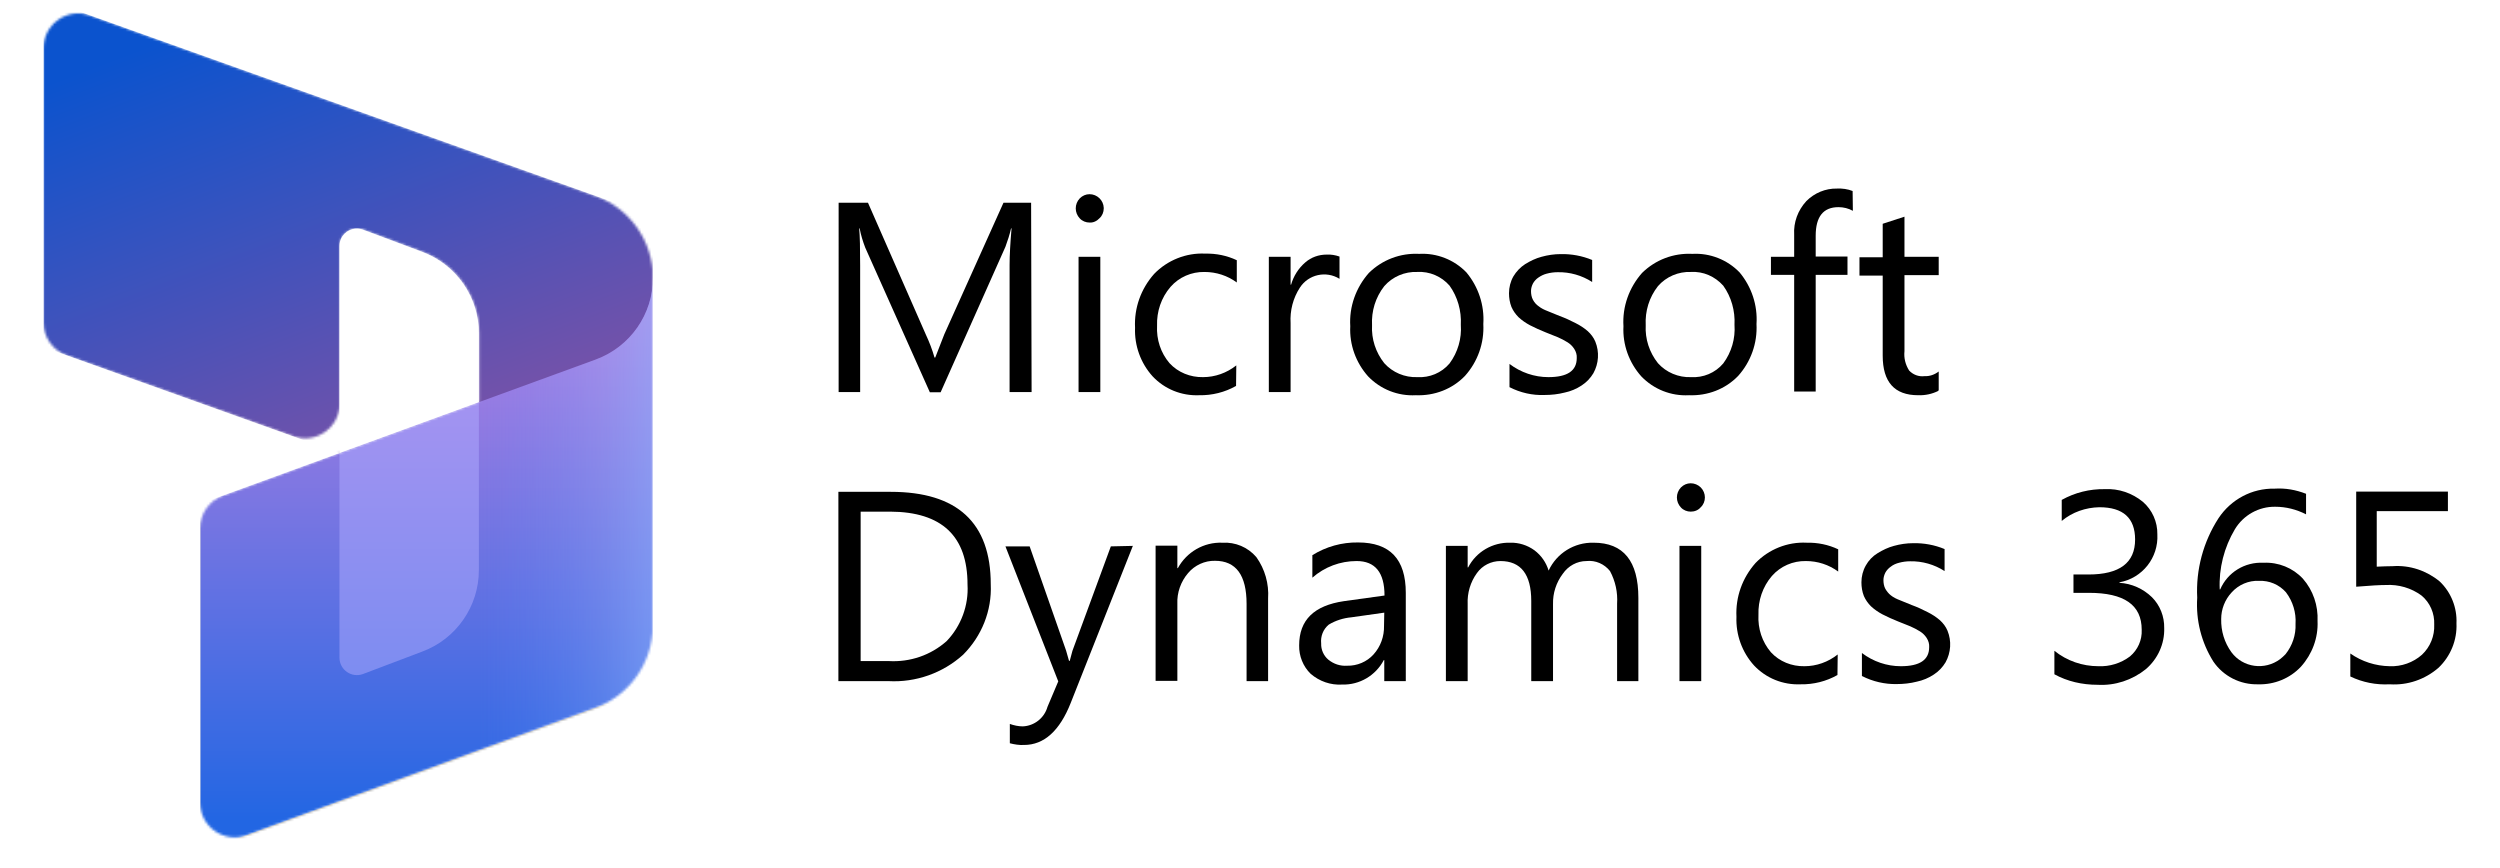 <?xml version="1.0" encoding="utf-8"?>
<!-- Generator: Adobe Illustrator 28.2.0, SVG Export Plug-In . SVG Version: 6.00 Build 0)  -->
<svg version="1.1" id="Layer_1" xmlns="http://www.w3.org/2000/svg" xmlns:xlink="http://www.w3.org/1999/xlink" x="0px" y="0px"
	 viewBox="0 0 1022.2 355.1" style="enable-background:new 0 0 1022.2 355.1;" xml:space="preserve">
<style type="text/css">
	.st0{fill:none;}
	.st1{fill:#FFFFFF;filter:url(#Adobe_OpacityMaskFilter);}
	.st2{mask:url(#mask0_2653_101204_00000054238339426307273640000008359856885316348590_);}
	.st3{fill:url(#SVGID_1_);}
	.st4{fill-opacity:0.24;}
	.st5{fill-opacity:0.32;}
	.st6{fill:url(#SVGID_00000177480307114954641510000006493520128020793486_);}
	.st7{opacity:0.5;fill:url(#SVGID_00000042705173685072573080000011042572463946456738_);enable-background:new    ;}
	.st8{opacity:0.5;fill:#B0ADFF;enable-background:new    ;}
</style>
<g>
	<rect x="17.8" y="-0.5" class="st0" width="986.6" height="346.7"/>
	<rect x="17.8" y="-0.5" class="st0" width="986.6" height="346.7"/>
	<path id="Path_10247" d="M421.8,160.3h-9v-51.9c0-4.1,0.3-9.1,0.8-15h-0.2c-0.6,2.6-1.4,5.1-2.3,7.5l-26.5,59.5h-4.4l-26.4-59.1
		c-1-2.6-1.8-5.2-2.3-7.9h-0.2c0.3,3.1,0.4,8.1,0.4,15.1v51.8h-8.8V82.9h12l23.7,54c1.4,3,2.6,6.1,3.5,9.3h0.3
		c1.6-4.2,2.9-7.4,3.7-9.5l24.2-53.8h11.3L421.8,160.3L421.8,160.3z"/>
	<path id="Path_10248" d="M445.5,91c-1.5,0-3-0.6-4-1.7c-2.2-2.3-2.2-5.9,0-8.2c1.1-1.1,2.5-1.7,4-1.7c3.1,0,5.7,2.5,5.8,5.6
		c0,0.1,0,0.1,0,0.2c0,1.5-0.6,3-1.7,4C448.5,90.4,447,91.1,445.5,91 M449.8,160.3H441v-55.3h8.9V160.3z"/>
	<path id="Path_10249" d="M505.4,157.8c-4.6,2.6-9.8,3.9-15.1,3.8c-7.2,0.3-14.1-2.5-19-7.7c-4.9-5.4-7.5-12.6-7.2-19.9
		c-0.4-8.1,2.4-15.9,7.8-22c5.4-5.6,13.1-8.7,20.9-8.3c4.5-0.1,8.9,0.8,12.9,2.7v9.1c-3.8-2.8-8.4-4.3-13.2-4.3
		c-5.3-0.1-10.4,2.1-13.9,6.1c-3.8,4.4-5.7,10.1-5.5,15.9c-0.3,5.6,1.5,11.1,5.1,15.3c3.5,3.8,8.5,5.8,13.7,5.7
		c4.9,0,9.7-1.7,13.6-4.8L505.4,157.8z"/>
	<path id="Path_10250" d="M547.7,114c-5.5-3.4-12.7-1.8-16.2,3.6c-2.8,4.3-4.1,9.4-3.8,14.5v28.2h-8.9v-55.3h8.9v11.4h0.2
		c1-3.5,3-6.7,5.8-9.1c2.4-2.1,5.5-3.2,8.7-3.2c1.8-0.1,3.6,0.2,5.3,0.8v9L547.7,114z"/>
	<path id="Path_10251" d="M578.9,161.6c-7.3,0.4-14.4-2.4-19.5-7.7c-5-5.6-7.7-13-7.3-20.5c-0.5-8,2.3-15.8,7.6-21.8
		c5.5-5.4,12.9-8.2,20.6-7.8c7.2-0.4,14.3,2.4,19.3,7.6c4.9,5.9,7.4,13.4,6.9,21.1c0.4,7.8-2.3,15.4-7.5,21.2
		C593.8,159.1,586.5,161.9,578.9,161.6 M579.5,111.2c-5.1-0.2-10.1,1.9-13.5,5.8c-3.6,4.6-5.3,10.2-5,16c-0.3,5.6,1.5,11.1,5,15.5
		c3.4,3.8,8.4,5.9,13.5,5.7c5,0.3,9.9-1.7,13.2-5.6c3.4-4.6,5-10.2,4.6-15.8c0.3-5.7-1.3-11.4-4.6-16
		C589.4,113,584.5,110.9,579.5,111.2"/>
	<path id="Path_10252" d="M617.2,158.3v-9.5c4.6,3.5,10.2,5.4,15.9,5.4c7.8,0,11.6-2.6,11.6-7.8c0.1-1.3-0.3-2.6-1-3.7
		c-0.7-1.1-1.6-2-2.7-2.7c-1.3-0.8-2.6-1.5-4-2.1c-1.6-0.6-3.2-1.3-5-2c-2.2-0.9-4.3-1.8-6.4-2.9c-1.7-0.9-3.3-2-4.7-3.3
		c-1.2-1.2-2.2-2.6-2.9-4.2c-0.7-1.8-1-3.7-1-5.6c0-2.4,0.6-4.8,1.8-6.9c1.2-2,2.8-3.7,4.8-5c2.1-1.3,4.4-2.4,6.7-3
		c2.5-0.7,5.2-1.1,7.8-1.1c4.4-0.1,8.8,0.7,12.9,2.4v9c-4.2-2.7-9.1-4.1-14.1-4c-1.5,0-3,0.2-4.5,0.6c-1.2,0.3-2.4,0.9-3.4,1.6
		c-0.9,0.6-1.7,1.5-2.2,2.4c-0.5,1-0.8,2-0.8,3.1c0,1.2,0.2,2.5,0.8,3.6c0.6,1.1,1.4,2,2.3,2.6c1.1,0.9,2.4,1.5,3.7,2
		c1.5,0.6,3.1,1.3,4.9,2c2.2,0.8,4.4,1.8,6.5,2.9c1.8,0.9,3.5,2,5,3.3c1.3,1.2,2.4,2.6,3.1,4.3c1.7,4.2,1.4,8.9-0.8,12.9
		c-1.2,2-2.8,3.7-4.8,5c-2.1,1.4-4.5,2.4-6.9,2.9c-2.7,0.7-5.5,1-8.3,1C626.6,161.7,621.7,160.6,617.2,158.3"/>
	<path id="Path_10253" d="M690.6,161.6c-7.3,0.4-14.4-2.4-19.5-7.7c-5-5.6-7.7-13-7.3-20.5c-0.5-8,2.3-15.8,7.6-21.8
		c5.5-5.4,12.9-8.2,20.6-7.8c7.2-0.4,14.3,2.4,19.3,7.6c4.9,5.9,7.4,13.4,6.9,21.1c0.4,7.8-2.3,15.4-7.5,21.2
		C705.5,159.1,698.2,161.9,690.6,161.6 M691.4,111.2c-5.1-0.2-10.1,1.9-13.5,5.8c-3.6,4.6-5.3,10.2-5,16c-0.3,5.6,1.5,11.1,5,15.5
		c3.4,3.8,8.4,5.9,13.5,5.7c5,0.3,9.9-1.7,13.2-5.6c3.4-4.6,5-10.2,4.6-15.8c0.3-5.7-1.3-11.4-4.6-16
		C701.2,113,696.4,110.9,691.4,111.2"/>
	<path id="Path_10254" d="M757.6,86.2c-1.8-1-3.8-1.5-5.9-1.5c-6.2,0-9.3,3.9-9.3,11.7v8.5h13v7.5h-13v47.7h-8.8v-47.7h-9.5V105h9.5
		v-9c-0.3-5.1,1.5-10,5-13.8c3.3-3.3,7.8-5.2,12.5-5.1c2.2-0.1,4.4,0.2,6.4,1L757.6,86.2z"/>
	<path id="Path_10255" d="M792.6,159.8c-2.6,1.3-5.4,1.9-8.3,1.8c-9.7,0-14.5-5.4-14.5-16.2v-32.7h-9.5v-7.5h9.5V91.5l8.9-2.9v16.4
		h14v7.5h-14v31.1c-0.3,2.8,0.4,5.5,1.9,7.9c1.6,1.7,3.9,2.6,6.3,2.3c2.1,0.1,4.1-0.6,5.8-1.9v7.6H792.6z"/>
	<path id="Path_10256" d="M342.8,278.5v-77.4h21.4c27.2,0,40.9,12.6,40.9,37.8c0.5,10.8-3.7,21.2-11.3,28.8
		c-8.3,7.5-19.3,11.4-30.5,10.8L342.8,278.5z M351.9,209.3v61h11.5c8.7,0.5,17.2-2.4,23.7-8.2c5.9-6.2,9-14.6,8.5-23.1
		c0-19.8-10.5-29.7-31.6-29.8h-12.1L351.9,209.3z"/>
	<path id="Path_10257" d="M463.2,223.2l-25.4,64.2c-4.5,11.4-10.9,17.2-19.1,17.2c-1.9,0.1-3.9-0.2-5.8-0.7v-7.9
		c1.7,0.6,3.5,1,5.3,1c4.7-0.2,8.8-3.4,10.1-8l4.4-10.4l-21.6-55.2h9.9l14.9,42.6c0.2,0.6,0.6,2,1.2,4.2h0.3
		c0.2-0.9,0.6-2.2,1.1-4.1l15.7-42.7L463.2,223.2L463.2,223.2z"/>
	<path id="Path_10258" d="M518.6,278.5h-8.9v-31.6c0-11.7-4.3-17.6-12.9-17.6c-4.2-0.1-8.3,1.8-11,5c-3,3.5-4.6,8-4.4,12.6v31.5
		h-8.9v-55.3h8.9v9.2h0.2c3.6-6.6,10.6-10.7,18.2-10.4c5.3-0.3,10.4,1.8,13.9,5.9c3.5,4.9,5.2,10.9,4.8,16.9v33.8L518.6,278.5z"/>
	<path id="Path_10259" d="M574.8,278.5H566v-8.6h-0.2c-3.3,6.3-9.9,10.2-17,10c-4.7,0.3-9.3-1.3-12.9-4.4c-3.1-3-4.8-7.3-4.7-11.6
		c0-10.4,6.1-16.3,18.3-18.1l16.6-2.3c0-9.4-3.8-14.1-11.4-14.1c-6.7,0-13.1,2.4-18.1,6.8v-9.2c5.6-3.5,12.1-5.3,18.7-5.2
		c13,0,19.5,6.8,19.5,20.6L574.8,278.5z M566,250.5l-13.4,1.9c-3.3,0.3-6.5,1.3-9.3,3c-2.3,1.9-3.4,4.8-3.1,7.7
		c-0.1,2.5,1,5,2.9,6.6c2.2,1.8,4.9,2.7,7.7,2.5c4.1,0.1,8.1-1.6,10.8-4.6c2.9-3.2,4.4-7.4,4.3-11.7L566,250.5z"/>
	<path id="Path_10260" d="M670,278.5h-8.8v-31.7c0.3-4.6-0.7-9.2-2.9-13.3c-2.3-2.9-5.9-4.5-9.6-4.1c-3.9,0-7.5,2-9.7,5.2
		c-2.7,3.6-4.1,7.9-4,12.4v31.5h-8.9v-32.8c0-10.8-4.2-16.3-12.6-16.3c-3.8,0-7.4,1.8-9.6,4.9c-2.7,3.7-4,8.2-3.8,12.7v31.5h-8.9
		v-55.3h8.9v8.8h0.2c3.3-6.4,10-10.3,17.2-10.1c3.5-0.1,7,1,9.9,3.1c2.8,2.1,4.8,5,5.8,8.3c3.3-7.1,10.5-11.6,18.4-11.4
		c12.2,0,18.3,7.5,18.3,22.6v34H670z"/>
	<path id="Path_10261" d="M691.3,209.2c-1.5,0-3-0.6-4-1.7c-2.2-2.3-2.2-5.9,0-8.2c1.1-1.1,2.5-1.7,4-1.7c1.5,0,3,0.6,4.1,1.7
		c1.1,1.1,1.7,2.6,1.7,4.1c0,1.5-0.6,3-1.7,4C694.4,208.6,692.9,209.2,691.3,209.2 M695.6,278.5h-8.9v-55.3h8.9L695.6,278.5z"/>
	<path id="Path_10262" d="M751.3,276c-4.6,2.6-9.8,3.9-15.1,3.8c-7.2,0.3-14.1-2.5-19-7.7c-4.9-5.4-7.5-12.6-7.2-19.9
		c-0.4-8.1,2.4-15.9,7.8-22c5.4-5.6,13.1-8.7,20.9-8.3c4.5-0.1,8.9,0.8,12.9,2.7v9.1c-3.8-2.8-8.4-4.3-13.2-4.3
		c-5.3-0.1-10.4,2.1-13.9,6.1c-3.8,4.4-5.7,10.1-5.5,15.9c-0.3,5.6,1.5,11.1,5.1,15.3c3.5,3.8,8.5,5.8,13.7,5.7
		c4.9,0,9.7-1.7,13.6-4.8L751.3,276z"/>
	<path id="Path_10263" d="M761.3,276.4V267c4.6,3.5,10.2,5.4,15.9,5.4c7.8,0,11.6-2.6,11.6-7.8c0.1-1.3-0.3-2.6-1-3.7
		c-0.7-1.1-1.6-2-2.7-2.7c-1.3-0.8-2.6-1.5-4-2.1c-1.6-0.6-3.2-1.3-5-2c-2.2-0.9-4.3-1.8-6.4-2.9c-1.7-0.9-3.3-2-4.7-3.3
		c-1.2-1.2-2.2-2.6-2.9-4.2c-0.7-1.8-1-3.7-1-5.6c0-2.4,0.6-4.8,1.8-6.9c1.1-2,2.8-3.8,4.8-5c2.1-1.3,4.4-2.4,6.7-3
		c2.5-0.7,5.2-1.1,7.8-1.1c4.4-0.1,8.8,0.7,12.9,2.4v9c-4.2-2.7-9.1-4.1-14.1-4c-1.5,0-3,0.2-4.5,0.6c-1.2,0.3-2.4,0.8-3.4,1.6
		c-0.9,0.6-1.7,1.5-2.2,2.4c-0.5,1-0.8,2-0.8,3.1c0,1.2,0.2,2.5,0.8,3.6c0.6,1,1.3,1.9,2.2,2.6c1.1,0.9,2.4,1.5,3.7,2
		c1.5,0.6,3.1,1.3,4.9,2c2.2,0.8,4.4,1.8,6.5,2.9c1.8,0.9,3.5,2,5,3.3c1.3,1.2,2.4,2.6,3.1,4.3c1.7,4.2,1.4,8.9-0.8,12.9
		c-1.2,2-2.8,3.7-4.8,5c-2.1,1.4-4.5,2.4-6.9,2.9c-2.7,0.7-5.5,1-8.3,1C770.7,279.8,765.8,278.7,761.3,276.4"/>
	<path id="Path_10264" d="M840,275.7v-9.6c5.1,4.1,11.4,6.3,18,6.3c4.6,0.2,9.2-1.2,12.9-4c3.2-2.7,5-6.7,4.8-10.9
		c0-10.2-7.2-15.1-21.6-15.1h-6.3v-7.5h6.1c12.8,0,19.1-4.8,19.1-14.3c0-8.8-4.9-13.2-14.6-13.2c-5.6,0.1-11.1,2-15.4,5.6v-8.6
		c5.4-3,11.4-4.5,17.6-4.4c5.7-0.3,11.2,1.6,15.6,5.2c3.8,3.3,6,8.2,5.9,13.3c0.5,9.5-6.1,17.9-15.5,19.6v0.2
		c5,0.3,9.7,2.4,13.3,5.9c3.3,3.3,5.1,7.9,5,12.6c0.2,6.4-2.6,12.6-7.5,16.8c-5.6,4.5-12.6,6.8-19.7,6.4
		C851.3,280,845.3,278.6,840,275.7"/>
	<path id="Path_10265" d="M942.9,201.9v8.4c-3.9-2-8.2-3.1-12.6-3.1c-6.7-0.1-13,3.4-16.5,9.2c-4.4,7.4-6.6,16-6.2,24.6h0.2
		c3-7,10.1-11.3,17.7-10.9c6.1-0.3,12,2.1,16.1,6.5c4.2,4.8,6.3,11,6,17.4c0.3,6.8-2.2,13.5-6.8,18.6c-4.5,4.8-10.9,7.4-17.5,7.2
		c-7.3,0.2-14.2-3.3-18.3-9.3c-4.9-7.8-7.2-16.9-6.6-26.1c-0.6-11.5,2.5-22.9,8.7-32.5c5.1-7.7,13.7-12.3,22.9-12.1
		C934.5,199.5,938.8,200.3,942.9,201.9 M923.6,237.5c-4.2-0.2-8.3,1.6-11.1,4.7c-2.8,3-4.3,6.9-4.3,10.9c-0.1,4.9,1.3,9.6,4.2,13.6
		c4.7,6.3,13.6,7.5,19.9,2.8c0.8-0.6,1.5-1.3,2.2-2c2.8-3.5,4.3-7.9,4.1-12.4c0.3-4.6-1.1-9.2-3.9-12.9
		C931.9,239,927.8,237.3,923.6,237.5"/>
	<path id="Path_10266" d="M961,276.6v-9.4c4.7,3.3,10.3,5.1,16.1,5.2c4.8,0.2,9.6-1.5,13.2-4.7c3.4-3.2,5.2-7.7,5-12.3
		c0.2-4.6-1.7-9-5.2-11.9c-4.2-3.1-9.4-4.6-14.6-4.3c-2.1,0-6.3,0.2-12.1,0.7v-38.9h37.5v8h-29.1v22.7c2.3-0.1,4.6-0.2,6.5-0.2
		c7-0.5,13.9,1.8,19.3,6.3c4.6,4.4,7.1,10.7,6.8,17.1c0.3,6.8-2.4,13.4-7.3,18.1c-5.5,4.8-12.7,7.3-20,6.8
		C971.5,280.1,966,279,961,276.6"/>
	<defs>
		<filter id="Adobe_OpacityMaskFilter" filterUnits="userSpaceOnUse" x="17.8" y="-0.5" width="249.2" height="356">
			<feColorMatrix  type="matrix" values="1 0 0 0 0  0 1 0 0 0  0 0 1 0 0  0 0 0 1 0"/>
		</filter>
	</defs>
	
		<mask maskUnits="userSpaceOnUse" x="17.8" y="-0.5" width="249.2" height="356" id="mask0_2653_101204_00000054238339426307273640000008359856885316348590_">
		<path class="st1" d="M267,113.6c0-15-9.5-28.5-23.6-33.5L36.8,6.3c-9.3-3.3-19,3.6-19,13.4v112.2c0,6,3.8,11.4,9.5,13.4l92.6,33.1
			c9.3,3.3,19-3.6,19-13.4v-64.4c0-5,5-8.4,9.6-6.7l24.3,9.1c13.9,5.2,23.1,18.5,23.1,33.3v28L91.2,202.6c-5.6,2.1-9.4,7.4-9.4,13.4
			v112.1c0,9.9,9.8,16.8,19.1,13.4l142.6-52.1c14-5.1,23.4-18.5,23.4-33.4V113.6z"/>
	</mask>
	<g class="st2">
		
			<linearGradient id="SVGID_1_" gradientUnits="userSpaceOnUse" x1="99.77" y1="351.966" x2="166.043" y2="178.487" gradientTransform="matrix(1 0 0 -1 0 355.6)">
			<stop  offset="0" style="stop-color:#0B53CE"/>
			<stop  offset="1" style="stop-color:#7252AA"/>
		</linearGradient>
		<path class="st3" d="M17.8-0.5l249.2,89v122.2c0,9.8-9.8,16.7-19,13.4l-52.2-18.6v-69.2c0-14.8-9.2-28.1-23.1-33.3l-24.3-9.1
			c-4.7-1.7-9.6,1.7-9.6,6.7v84.6L17.8,141.9V-0.5z"/>
		<g>
			<path class="st4" d="M267,114.9c0,15-9.3,28.3-23.4,33.5L81.9,207.5v142.4L267,282.2V114.9z"/>
		</g>
		<g>
			<path class="st5" d="M267,120.6c0,15-9.3,28.3-23.4,33.5L81.9,213.2v142.4L267,287.9V120.6z"/>
		</g>
		
			<linearGradient id="SVGID_00000087408258910484006950000009651341744361516464_" gradientUnits="userSpaceOnUse" x1="174.451" y1="19.633" x2="174.451" y2="226.416" gradientTransform="matrix(1 0 0 -1 0 355.6)">
			<stop  offset="0" style="stop-color:#2266E3"/>
			<stop  offset="1" style="stop-color:#AE7FE2"/>
		</linearGradient>
		<path style="fill:url(#SVGID_00000087408258910484006950000009651341744361516464_);" d="M267,113.5c0,15-9.3,28.3-23.4,33.5
			L81.9,206v142.4L267,280.8V113.5z"/>
		
			<linearGradient id="SVGID_00000049211517340856665120000013877249466092854656_" gradientUnits="userSpaceOnUse" x1="267.024" y1="124.64" x2="196.086" y2="124.64" gradientTransform="matrix(1 0 0 -1 0 355.6)">
			<stop  offset="0" style="stop-color:#94B9FF"/>
			<stop  offset="0.288" style="stop-color:#94B9FF;stop-opacity:0.524"/>
			<stop  offset="1" style="stop-color:#538FFF;stop-opacity:0"/>
		</linearGradient>
		<path style="opacity:0.5;fill:url(#SVGID_00000049211517340856665120000013877249466092854656_);enable-background:new    ;" d="
			M267,113.5c0,15-9.3,28.3-23.4,33.5L81.9,206v142.4L267,280.8V113.5z"/>
		<path class="st8" d="M195.8,164.5l-57,20.9l0,83.5c0,5,5,8.4,9.6,6.7l24.3-9.2c13.9-5.2,23.1-18.5,23.1-33.3V164.5z"/>
	</g>
</g>
</svg>
